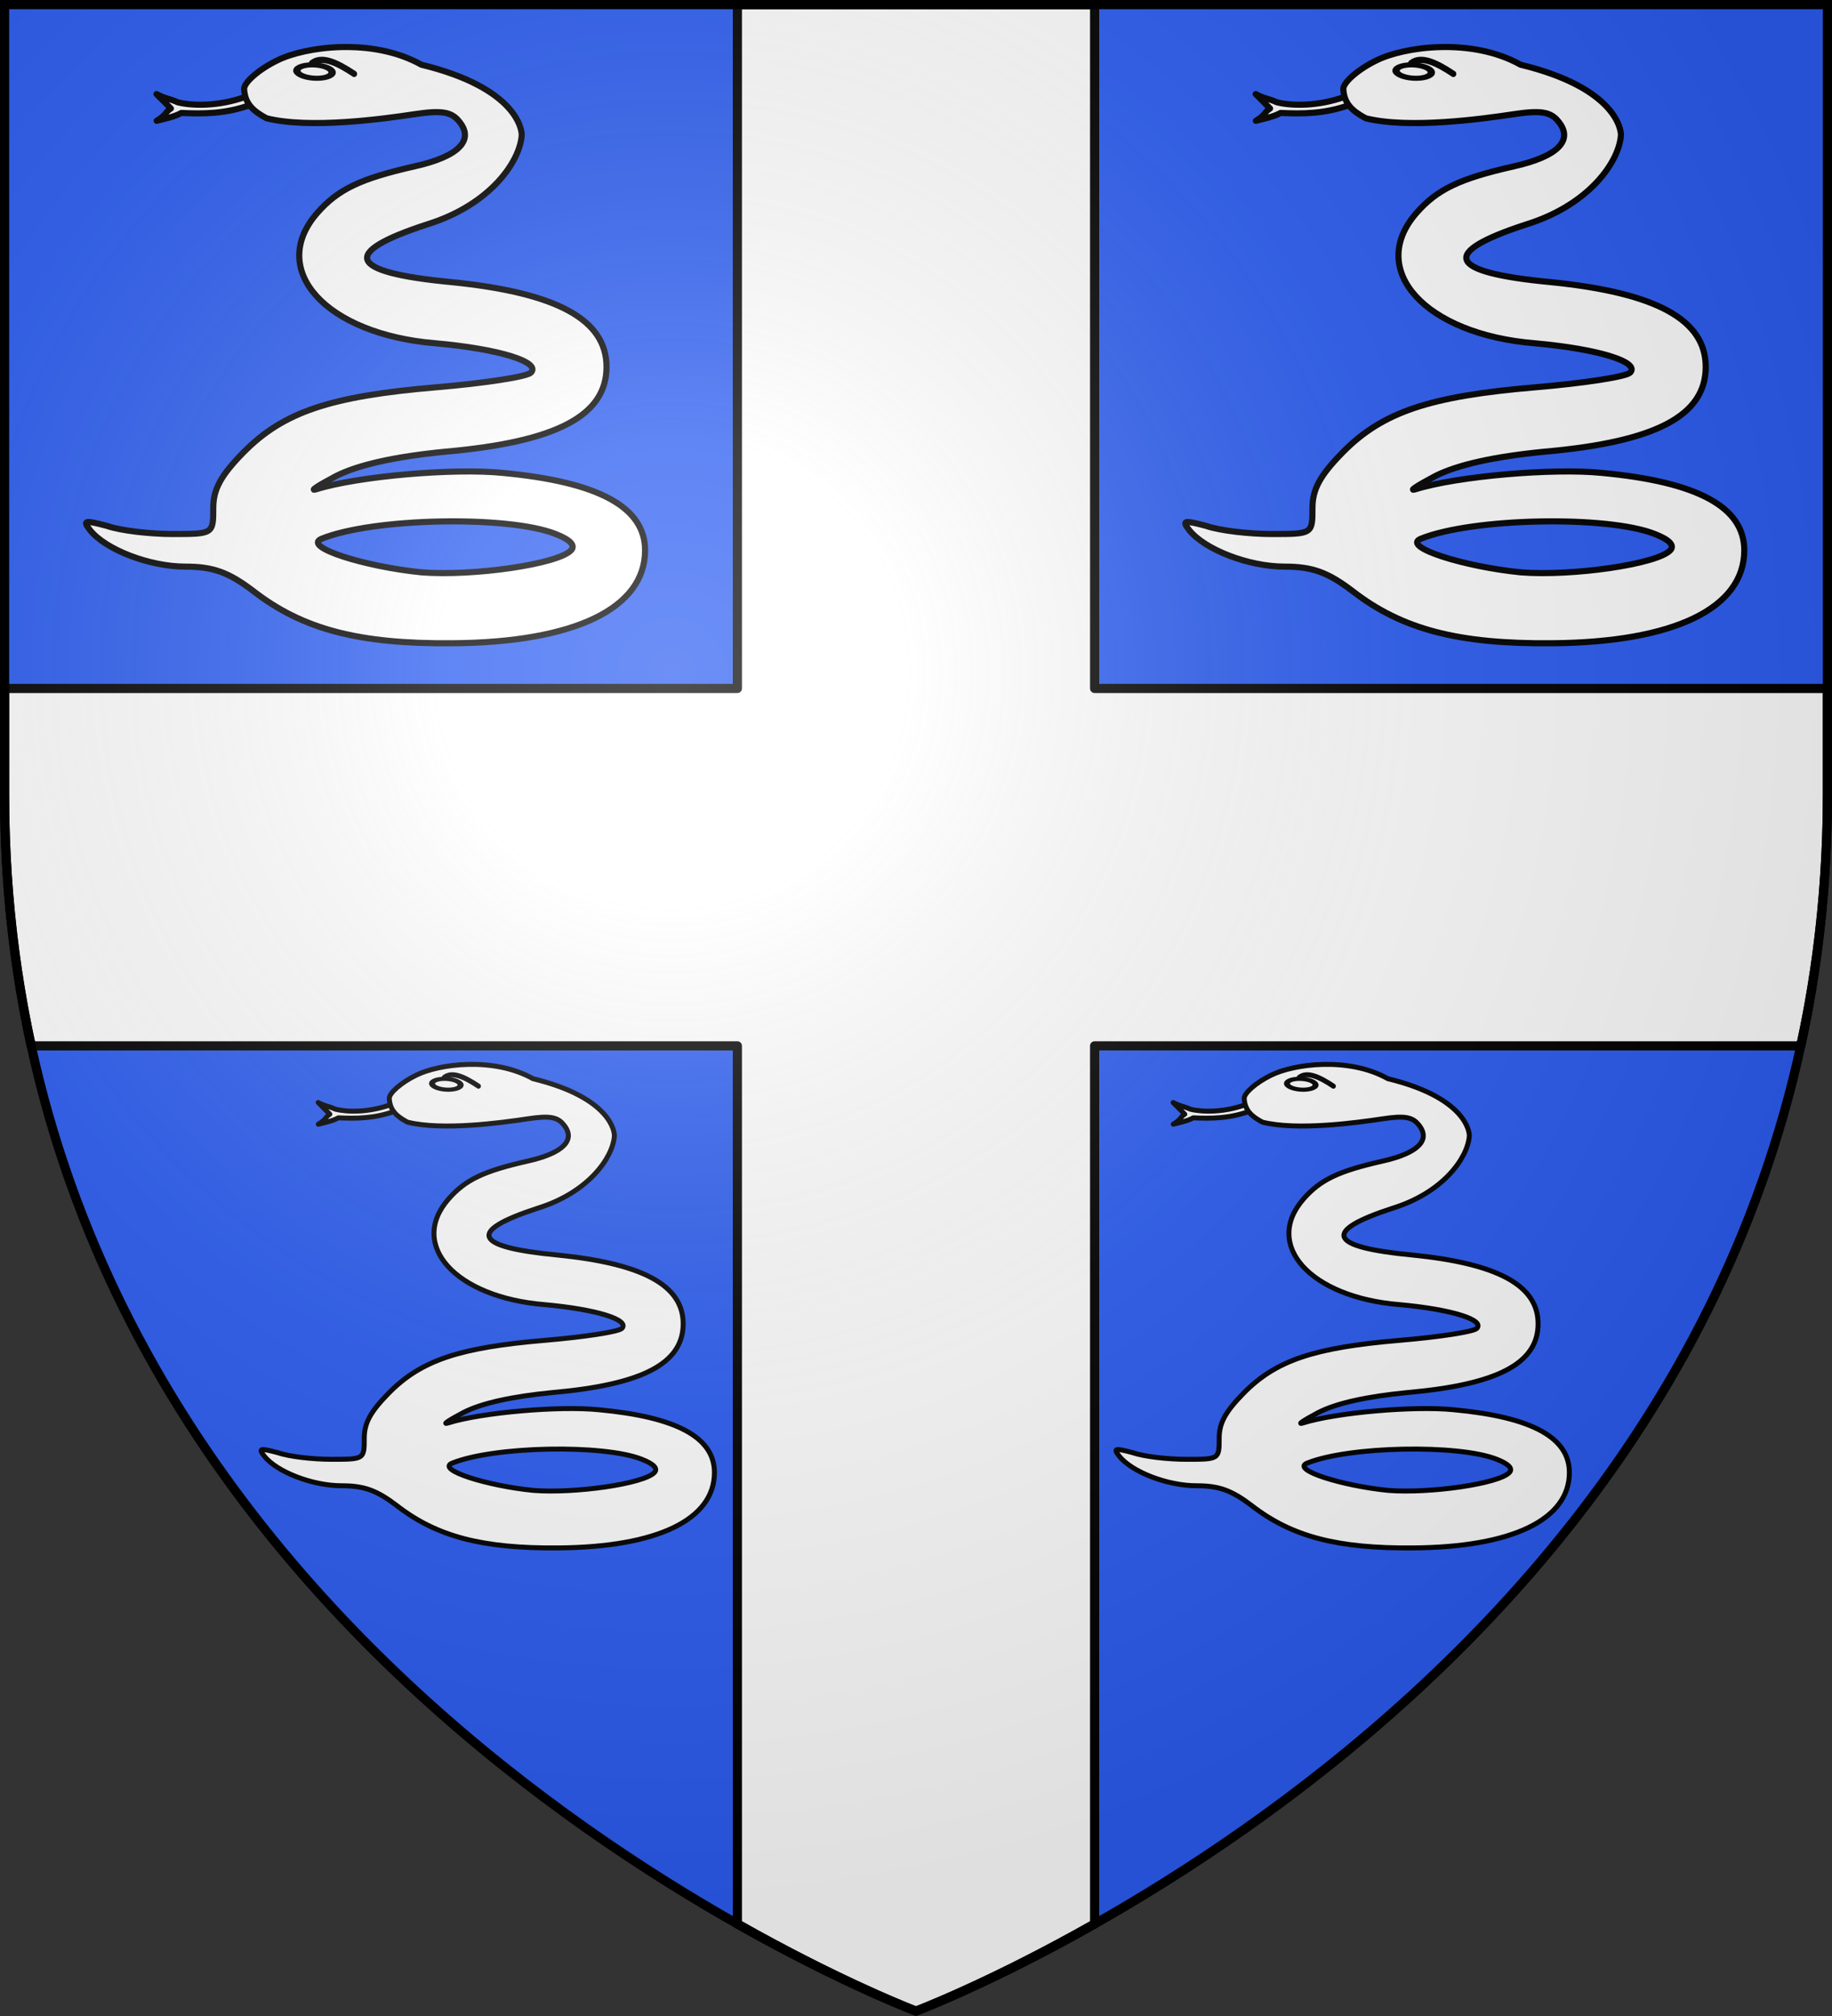 <svg height="660" viewBox="-300 -300 600 660" width="600" xmlns="http://www.w3.org/2000/svg" xmlns:xlink="http://www.w3.org/1999/xlink"><rect x="-300" y="-300" width="600" height="660" fill="#333333" stroke="none"/><radialGradient id="a" cx="-80" cy="-80" gradientTransform="matrix(1 0 0 1 0 -.05)" gradientUnits="userSpaceOnUse" r="405"><stop offset="0" stop-color="#fff" stop-opacity=".31"/><stop offset=".19" stop-color="#fff" stop-opacity=".25"/><stop offset=".6" stop-color="#6b6b6b" stop-opacity=".125"/><stop offset="1" stop-opacity=".125"/></radialGradient><path d="m-298.5-298.5h597v258.543c0 286.248-298.5 398.457-298.5 398.457s-298.5-112.209-298.5-398.457z" fill="#2b5df2"/><path d="m241.5 1.5v223.889h-240v34.615c0 29.26 3.123 56.697 8.725 82.385h231.275v287.471c34.441 19.488 58.5 28.539 58.5 28.539s24.059-9.051 58.5-28.539v-287.471h231.275c5.602-25.688 8.725-53.125 8.725-82.385v-34.615h-240v-223.889z" fill="#fff" stroke="#000" stroke-linecap="round" stroke-linejoin="round" stroke-width="3" transform="translate(-300 -300)"/><g id="b" stroke-width="1.02" transform="matrix(.981 0 0 .981 391.413 -304.645)"><path d="m-623.024 37.106c-8.608 3.073-17.281 3.045-22.43 1.771-3.337-1.463-3.712-1.003-7.105-2.743l4.81 4.804c-1.936 1.141-1.339 2.083-4.76 4.121 2.856-.753 5.88-1.315 8.243-2.631 7.349.328 14.756.347 23.236-2.732" style="fill:#fff;fill-rule:evenodd;stroke:#000;stroke-width:2.04;stroke-linecap:round;stroke-linejoin:round"/><path d="m-612.235 24.89c-6.178 2.993-11.069 7.345-11.069 9.522.244 5.154 3.342 7.547 7.492 9.794 14.325 3.574 38.588.272 49.4-1.36 9.01-1.36 12.357-.816 14.931 2.448 5.149 6.257-.257 11.698-14.931 14.962-18.02 4.081-25.486 7.617-32.436 15.507-16.733 19.043 2.832 40.535 39.387 43.527 21.367 1.904 35.268 6.257 31.921 9.794-1.287 1.36-15.446 3.537-31.664 4.897-35.268 2.992-50.971 8.161-64.358 21.764-7.465 7.617-10.04 12.242-10.04 18.499 0 8.705 0 8.705-13.644 8.705-7.208 0-17.248-1.088-21.882-2.72-7.208-1.904-8.238-1.904-5.663 1.36 5.149 6.529 19.822 12.242 31.921 12.242 9.267 0 14.416 1.904 22.654 8.161 16.476 12.786 35.268 17.683 66.417 17.411 40.931-.272 64.358-11.698 64.358-31.013 0-14.418-15.446-22.852-47.625-25.844-16.218-1.632-48.139 1.088-62.041 5.441-2.574.816.257-1.088 6.436-4.353 7.465-3.809 19.822-6.529 36.555-8.161 37.07-3.265 53.803-11.97 53.803-28.293 0-15.779-16.476-24.756-51.743-28.293-34.753-3.265-37.327-9.794-7.98-19.315 20.852-6.529 30.772-20.799 31.406-29.653.11-1.53-1.221-15.749-33.519-23.593-16.276-9.149-38.819-6.06-48.086-1.435zm92.932 158.058c4.891 1.904 6.693 3.809 5.149 5.441-4.376 4.625-32.694 8.705-49.941 7.345-19.05-1.904-39.644-8.433-33.466-11.154 17.248-7.073 62.555-7.889 78.259-1.632z" fill="#fff" stroke="#000" stroke-linecap="round" stroke-linejoin="round" stroke-width="2.04"/><g fill="#fff" stroke="#000" stroke-linecap="round" stroke-linejoin="round" stroke-width="1.774" transform="matrix(1.119 0 0 1.181 -395.597 -217.508)"><ellipse cx="235.108" cy="106.219" rx="3.095" ry="1.688" style="fill:#fff;fill-rule:evenodd;stroke:#000;stroke-width:1.289;stroke-linecap:round;stroke-linejoin:round" transform="matrix(1.7 .108 -.133 1.106 -568.05 65.536)"/><path d="m-183.3 206.044c2.916-2.161 7.301-.353 12.641 3.021" fill="none" stroke="#000" stroke-linecap="round" stroke-linejoin="round" stroke-width="1.774"/></g></g><use height="100%" transform="translate(360)" width="100%" xlink:href="#b"/><use id="c" height="100%" stroke-width="1.033" transform="matrix(.811 0 0 .811 5.946 279.268)" width="100%" xlink:href="#b"/><use height="100%" transform="translate(280 0)" width="100%" xlink:href="#c"/><path d="m-298.5-298.5h597v258.5c0 286.2-298.5 398.39-298.5 398.39s-298.5-112.19-298.5-398.39z" fill="url(#a)" height="100%" stroke-width="1" transform="matrix(1 0 0 1 0 .05)" width="100%"/><path d="m-298.5-298.5h597v258.503c0 286.203-298.5 398.395-298.5 398.395s-298.5-112.191-298.5-398.395z" fill="none" stroke="#000" stroke-width="3"/></svg>